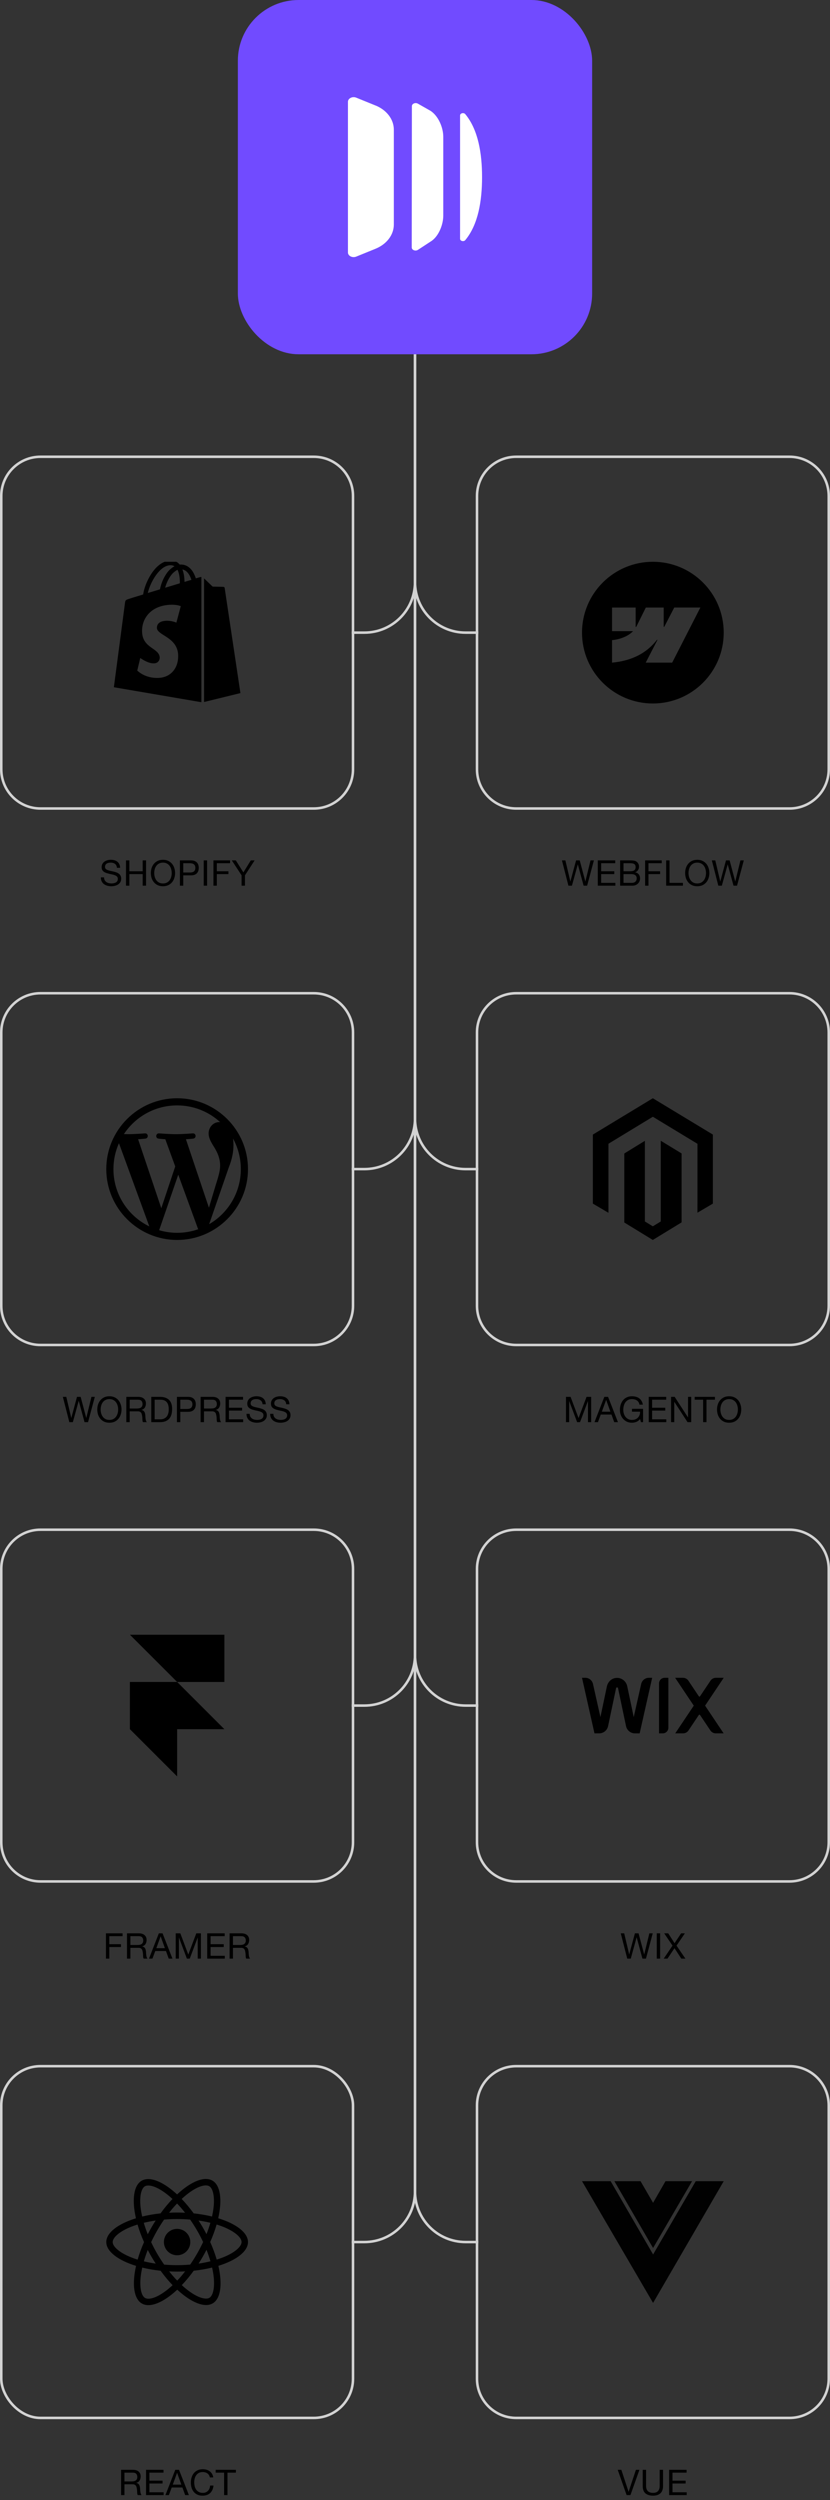 <svg width="328" height="988" viewBox="0 0 328 988" fill="none" xmlns="http://www.w3.org/2000/svg">
<rect x="0" y="0" width="328" height="988" fill="#333333" stroke="none"/>
<path d="M16 180.5H124C132.56 180.5 139.5 187.44 139.5 196V304C139.5 312.56 132.56 319.5 124 319.5H16C7.44 319.5 0.5 312.56 0.5 304V196C0.5 187.44 7.44 180.5 16 180.5Z" stroke="#D3D3D3"/>
<g clip-path="url(#clip0_482_1700)">
<path d="M79.082 228.06C79.082 228.06 78.441 228.241 77.389 228.558C77.206 227.97 76.932 227.292 76.566 226.569C75.376 224.309 73.592 223.089 71.488 223.089C71.35 223.089 71.213 223.089 71.03 223.134C70.984 223.044 70.893 222.998 70.847 222.908C69.932 221.914 68.743 221.462 67.325 221.503C64.58 221.593 61.835 223.536 59.639 227.016C58.084 229.457 56.894 232.53 56.574 234.926C53.417 235.875 51.222 236.553 51.176 236.598C49.575 237.095 49.529 237.14 49.346 238.632C49.209 239.762 45 271.579 45 271.579L79.585 277.5V228.015C79.311 228.015 79.173 228.06 79.082 228.06ZM71.076 230.501C69.246 231.043 67.233 231.676 65.266 232.264C65.815 230.139 66.913 228.015 68.194 226.614C68.697 226.117 69.383 225.529 70.161 225.168C70.939 226.795 71.122 229.01 71.076 230.501ZM67.325 223.36C67.965 223.36 68.514 223.496 68.972 223.767C68.24 224.128 67.508 224.716 66.822 225.394C65.083 227.247 63.756 230.139 63.207 232.896C61.56 233.394 59.914 233.891 58.404 234.343C59.41 230.004 63.116 223.45 67.325 223.36ZM62.018 248.218C62.201 251.11 69.932 251.743 70.39 258.568C70.71 263.946 67.508 267.607 62.887 267.878C57.306 268.239 54.241 264.985 54.241 264.985L55.43 260.014C55.43 260.014 58.495 262.319 60.966 262.138C62.567 262.048 63.162 260.737 63.116 259.833C62.887 256.037 56.574 256.263 56.162 250.026C55.796 244.783 59.273 239.495 66.959 238.998C69.932 238.817 71.442 239.54 71.442 239.54L69.704 246.048C69.704 246.048 67.736 245.144 65.403 245.325C62.018 245.551 61.972 247.675 62.018 248.218ZM72.906 229.959C72.906 228.603 72.723 226.659 72.082 225.032C74.187 225.439 75.193 227.744 75.651 229.145C74.827 229.371 73.912 229.642 72.906 229.959Z" fill="black"/>
<path d="M80.642 277.416L95.007 273.89C95.007 273.89 88.831 232.627 88.785 232.355C88.739 232.084 88.51 231.903 88.282 231.903C88.053 231.903 84.027 231.813 84.027 231.813C84.027 231.813 81.557 229.463 80.642 228.559V277.416Z" fill="black"/>
</g>
<path d="M46.216 342.93C46.141 342.211 45.88 341.693 45.432 341.376C44.993 341.049 44.428 340.886 43.738 340.886C43.458 340.886 43.182 340.914 42.912 340.97C42.641 341.026 42.398 341.119 42.184 341.25C41.978 341.381 41.81 341.558 41.68 341.782C41.558 341.997 41.498 342.267 41.498 342.594C41.498 342.902 41.586 343.154 41.764 343.35C41.95 343.537 42.193 343.691 42.492 343.812C42.8 343.933 43.145 344.036 43.528 344.12C43.91 344.195 44.298 344.279 44.69 344.372C45.091 344.465 45.483 344.577 45.866 344.708C46.248 344.829 46.589 344.997 46.888 345.212C47.196 345.427 47.438 345.697 47.616 346.024C47.802 346.351 47.896 346.761 47.896 347.256C47.896 347.788 47.774 348.245 47.532 348.628C47.298 349.001 46.995 349.309 46.622 349.552C46.248 349.785 45.828 349.953 45.362 350.056C44.904 350.168 44.447 350.224 43.99 350.224C43.43 350.224 42.898 350.154 42.394 350.014C41.899 349.874 41.46 349.664 41.078 349.384C40.704 349.095 40.406 348.731 40.182 348.292C39.967 347.844 39.86 347.317 39.86 346.71H41.12C41.12 347.13 41.199 347.494 41.358 347.802C41.526 348.101 41.74 348.348 42.002 348.544C42.272 348.74 42.585 348.885 42.94 348.978C43.294 349.071 43.658 349.118 44.032 349.118C44.33 349.118 44.629 349.09 44.928 349.034C45.236 348.978 45.511 348.885 45.754 348.754C45.996 348.614 46.192 348.427 46.342 348.194C46.491 347.961 46.566 347.662 46.566 347.298C46.566 346.953 46.472 346.673 46.286 346.458C46.108 346.243 45.866 346.071 45.558 345.94C45.259 345.8 44.918 345.688 44.536 345.604C44.153 345.52 43.761 345.436 43.36 345.352C42.968 345.259 42.58 345.156 42.198 345.044C41.815 344.923 41.47 344.769 41.162 344.582C40.863 344.386 40.62 344.139 40.434 343.84C40.256 343.532 40.168 343.149 40.168 342.692C40.168 342.188 40.27 341.754 40.476 341.39C40.681 341.017 40.952 340.713 41.288 340.48C41.633 340.237 42.02 340.06 42.45 339.948C42.888 339.827 43.336 339.766 43.794 339.766C44.307 339.766 44.783 339.827 45.222 339.948C45.66 340.069 46.043 340.261 46.37 340.522C46.706 340.783 46.967 341.115 47.154 341.516C47.35 341.908 47.457 342.379 47.476 342.93H46.216ZM49.792 340.004H51.122V344.302H56.386V340.004H57.716V350H56.386V345.422H51.122V350H49.792V340.004ZM60.945 345.002C60.945 345.506 61.011 346.005 61.141 346.5C61.272 346.985 61.477 347.424 61.757 347.816C62.037 348.208 62.397 348.525 62.835 348.768C63.274 349.001 63.797 349.118 64.403 349.118C65.01 349.118 65.533 349.001 65.971 348.768C66.41 348.525 66.769 348.208 67.049 347.816C67.329 347.424 67.535 346.985 67.665 346.5C67.796 346.005 67.861 345.506 67.861 345.002C67.861 344.498 67.796 344.003 67.665 343.518C67.535 343.023 67.329 342.58 67.049 342.188C66.769 341.796 66.41 341.483 65.971 341.25C65.533 341.007 65.01 340.886 64.403 340.886C63.797 340.886 63.274 341.007 62.835 341.25C62.397 341.483 62.037 341.796 61.757 342.188C61.477 342.58 61.272 343.023 61.141 343.518C61.011 344.003 60.945 344.498 60.945 345.002ZM59.615 345.002C59.615 344.321 59.713 343.667 59.909 343.042C60.115 342.407 60.418 341.847 60.819 341.362C61.221 340.877 61.72 340.489 62.317 340.2C62.915 339.911 63.61 339.766 64.403 339.766C65.197 339.766 65.892 339.911 66.489 340.2C67.087 340.489 67.586 340.877 67.987 341.362C68.389 341.847 68.687 342.407 68.883 343.042C69.089 343.667 69.191 344.321 69.191 345.002C69.191 345.683 69.089 346.341 68.883 346.976C68.687 347.601 68.389 348.157 67.987 348.642C67.586 349.127 67.087 349.515 66.489 349.804C65.892 350.084 65.197 350.224 64.403 350.224C63.61 350.224 62.915 350.084 62.317 349.804C61.72 349.515 61.221 349.127 60.819 348.642C60.418 348.157 60.115 347.601 59.909 346.976C59.713 346.341 59.615 345.683 59.615 345.002ZM72.422 344.792H75.026C75.782 344.801 76.333 344.647 76.678 344.33C77.033 344.013 77.21 343.555 77.21 342.958C77.21 342.361 77.033 341.908 76.678 341.6C76.333 341.283 75.782 341.124 75.026 341.124H72.422V344.792ZM71.092 340.004H75.474C76.482 340.004 77.243 340.265 77.756 340.788C78.279 341.301 78.54 342.025 78.54 342.958C78.54 343.891 78.279 344.619 77.756 345.142C77.243 345.665 76.482 345.921 75.474 345.912H72.422V350H71.092V340.004ZM80.506 340.004H81.836V350H80.506V340.004ZM84.353 340.004H90.919V341.124H85.683V344.302H90.275V345.422H85.683V350H84.353V340.004ZM96.802 345.912V350H95.472V345.912L91.608 340.004H93.19L96.186 344.764L99.112 340.004H100.624L96.802 345.912Z" fill="black"/>
<path d="M16 392.5H124C132.56 392.5 139.5 399.44 139.5 408V516C139.5 524.56 132.56 531.5 124 531.5H16C7.44 531.5 0.5 524.56 0.5 516V408C0.5 399.44 7.44 392.5 16 392.5Z" stroke="#D3D3D3"/>
<g clip-path="url(#clip1_482_1700)">
<path d="M70 434C54.56 434 42 446.56 42 462C42 477.44 54.56 490 70 490C85.44 490 98 477.437 98 462C98 446.563 85.437 434 70 434ZM44.827 462C44.827 458.35 45.609 454.886 47.007 451.754L59.016 484.655C50.619 480.575 44.827 471.964 44.827 462ZM70 487.176C67.529 487.176 65.144 486.815 62.889 486.151L70.442 464.204L78.178 485.404C78.228 485.529 78.29 485.644 78.359 485.751C75.742 486.673 72.93 487.179 70 487.179V487.176ZM73.47 450.196C74.984 450.116 76.35 449.956 76.35 449.956C77.707 449.796 77.547 447.801 76.19 447.881C76.19 447.881 72.113 448.201 69.478 448.201C67.004 448.201 62.847 447.881 62.847 447.881C61.49 447.801 61.33 449.876 62.687 449.956C62.687 449.956 63.97 450.116 65.327 450.196L69.25 460.942L63.739 477.464L54.572 450.196C56.089 450.116 57.452 449.956 57.452 449.956C58.809 449.796 58.646 447.801 57.292 447.881C57.292 447.881 53.215 448.201 50.584 448.201C50.113 448.201 49.556 448.19 48.963 448.172C53.467 441.339 61.206 436.827 70 436.827C76.554 436.827 82.522 439.333 86.999 443.437C86.889 443.431 86.785 443.416 86.673 443.416C84.198 443.416 82.444 445.57 82.444 447.884C82.444 449.959 83.641 451.716 84.918 453.79C85.876 455.467 86.993 457.621 86.993 460.732C86.993 462.886 86.163 465.387 85.079 468.871L82.566 477.259L73.47 450.199V450.196ZM92.089 449.923C94.053 453.508 95.173 457.624 95.173 462C95.173 471.289 90.139 479.396 82.655 483.76L90.344 461.529C91.781 457.938 92.258 455.067 92.258 452.513C92.258 451.585 92.196 450.726 92.089 449.923Z" fill="black"/>
</g>
<path d="M34.794 562H33.408L31.126 553.6H31.098L28.788 562H27.402L24.84 552.004H26.198L28.158 560.32H28.186L30.426 552.004H31.868L34.08 560.32H34.108L36.138 552.004H37.468L34.794 562ZM39.775 557.002C39.775 557.506 39.84 558.005 39.971 558.5C40.102 558.985 40.307 559.424 40.587 559.816C40.867 560.208 41.226 560.525 41.665 560.768C42.104 561.001 42.626 561.118 43.233 561.118C43.84 561.118 44.362 561.001 44.801 560.768C45.24 560.525 45.599 560.208 45.879 559.816C46.159 559.424 46.364 558.985 46.495 558.5C46.626 558.005 46.691 557.506 46.691 557.002C46.691 556.498 46.626 556.003 46.495 555.518C46.364 555.023 46.159 554.58 45.879 554.188C45.599 553.796 45.24 553.483 44.801 553.25C44.362 553.007 43.84 552.886 43.233 552.886C42.626 552.886 42.104 553.007 41.665 553.25C41.226 553.483 40.867 553.796 40.587 554.188C40.307 554.58 40.102 555.023 39.971 555.518C39.84 556.003 39.775 556.498 39.775 557.002ZM38.445 557.002C38.445 556.321 38.543 555.667 38.739 555.042C38.944 554.407 39.248 553.847 39.649 553.362C40.05 552.877 40.55 552.489 41.147 552.2C41.744 551.911 42.44 551.766 43.233 551.766C44.026 551.766 44.722 551.911 45.319 552.2C45.916 552.489 46.416 552.877 46.817 553.362C47.218 553.847 47.517 554.407 47.713 555.042C47.918 555.667 48.021 556.321 48.021 557.002C48.021 557.683 47.918 558.341 47.713 558.976C47.517 559.601 47.218 560.157 46.817 560.642C46.416 561.127 45.916 561.515 45.319 561.804C44.722 562.084 44.026 562.224 43.233 562.224C42.44 562.224 41.744 562.084 41.147 561.804C40.55 561.515 40.05 561.127 39.649 560.642C39.248 560.157 38.944 559.601 38.739 558.976C38.543 558.341 38.445 557.683 38.445 557.002ZM49.922 552.004H54.626C55.578 552.004 56.32 552.237 56.852 552.704C57.393 553.171 57.664 553.81 57.664 554.622C57.664 555.229 57.524 555.761 57.244 556.218C56.973 556.675 56.534 556.988 55.928 557.156V557.184C56.217 557.24 56.45 557.333 56.628 557.464C56.814 557.595 56.959 557.753 57.062 557.94C57.174 558.117 57.253 558.318 57.3 558.542C57.356 558.766 57.398 558.999 57.426 559.242C57.444 559.485 57.458 559.732 57.468 559.984C57.477 560.236 57.5 560.483 57.538 560.726C57.575 560.969 57.626 561.202 57.692 561.426C57.766 561.641 57.874 561.832 58.014 562H56.53C56.436 561.897 56.371 561.757 56.334 561.58C56.306 561.403 56.287 561.207 56.278 560.992C56.268 560.768 56.259 560.53 56.25 560.278C56.24 560.026 56.212 559.779 56.166 559.536C56.128 559.293 56.082 559.065 56.026 558.85C55.97 558.626 55.881 558.435 55.76 558.276C55.638 558.108 55.48 557.977 55.284 557.884C55.088 557.781 54.826 557.73 54.5 557.73H51.252V562H49.922V552.004ZM54.024 556.61C54.332 556.61 54.626 556.587 54.906 556.54C55.186 556.493 55.428 556.405 55.634 556.274C55.848 556.134 56.016 555.952 56.138 555.728C56.268 555.495 56.334 555.196 56.334 554.832C56.334 554.328 56.194 553.917 55.914 553.6C55.634 553.283 55.181 553.124 54.556 553.124H51.252V556.61H54.024ZM61.116 560.88H63.328C63.477 560.88 63.664 560.871 63.888 560.852C64.112 560.824 64.35 560.768 64.602 560.684C64.854 560.591 65.101 560.46 65.344 560.292C65.596 560.124 65.82 559.895 66.016 559.606C66.212 559.317 66.37 558.957 66.492 558.528C66.622 558.089 66.688 557.562 66.688 556.946C66.688 556.349 66.627 555.817 66.506 555.35C66.394 554.874 66.202 554.473 65.932 554.146C65.67 553.81 65.33 553.558 64.91 553.39C64.49 553.213 63.972 553.124 63.356 553.124H61.116V560.88ZM59.786 552.004H63.216C64.756 552.004 65.941 552.396 66.772 553.18C67.602 553.964 68.018 555.159 68.018 556.764C68.018 557.604 67.924 558.351 67.738 559.004C67.551 559.648 67.262 560.194 66.87 560.642C66.478 561.081 65.978 561.417 65.372 561.65C64.765 561.883 64.046 562 63.216 562H59.786V552.004ZM71.253 556.792H73.857C74.613 556.801 75.164 556.647 75.509 556.33C75.864 556.013 76.041 555.555 76.041 554.958C76.041 554.361 75.864 553.908 75.509 553.6C75.164 553.283 74.613 553.124 73.857 553.124H71.253V556.792ZM69.923 552.004H74.305C75.313 552.004 76.074 552.265 76.587 552.788C77.11 553.301 77.371 554.025 77.371 554.958C77.371 555.891 77.11 556.619 76.587 557.142C76.074 557.665 75.313 557.921 74.305 557.912H71.253V562H69.923V552.004ZM79.281 552.004H83.985C84.937 552.004 85.679 552.237 86.211 552.704C86.752 553.171 87.023 553.81 87.023 554.622C87.023 555.229 86.883 555.761 86.603 556.218C86.332 556.675 85.894 556.988 85.287 557.156V557.184C85.576 557.24 85.81 557.333 85.987 557.464C86.174 557.595 86.319 557.753 86.421 557.94C86.533 558.117 86.612 558.318 86.659 558.542C86.715 558.766 86.757 558.999 86.785 559.242C86.804 559.485 86.818 559.732 86.827 559.984C86.837 560.236 86.86 560.483 86.897 560.726C86.934 560.969 86.986 561.202 87.051 561.426C87.126 561.641 87.233 561.832 87.373 562H85.889C85.796 561.897 85.731 561.757 85.693 561.58C85.665 561.403 85.647 561.207 85.637 560.992C85.628 560.768 85.618 560.53 85.609 560.278C85.6 560.026 85.572 559.779 85.525 559.536C85.488 559.293 85.441 559.065 85.385 558.85C85.329 558.626 85.24 558.435 85.119 558.276C84.998 558.108 84.839 557.977 84.643 557.884C84.447 557.781 84.186 557.73 83.859 557.73H80.611V562H79.281V552.004ZM83.383 556.61C83.691 556.61 83.985 556.587 84.265 556.54C84.545 556.493 84.788 556.405 84.993 556.274C85.208 556.134 85.376 555.952 85.497 555.728C85.628 555.495 85.693 555.196 85.693 554.832C85.693 554.328 85.553 553.917 85.273 553.6C84.993 553.283 84.54 553.124 83.915 553.124H80.611V556.61H83.383ZM89.145 552.004H96.047V553.124H90.475V556.302H95.669V557.422H90.475V560.88H96.089V562H89.145V552.004ZM103.766 554.93C103.691 554.211 103.43 553.693 102.982 553.376C102.543 553.049 101.978 552.886 101.288 552.886C101.008 552.886 100.732 552.914 100.462 552.97C100.191 553.026 99.948 553.119 99.734 553.25C99.528 553.381 99.36 553.558 99.23 553.782C99.108 553.997 99.048 554.267 99.048 554.594C99.048 554.902 99.136 555.154 99.314 555.35C99.5 555.537 99.743 555.691 100.042 555.812C100.35 555.933 100.695 556.036 101.078 556.12C101.46 556.195 101.848 556.279 102.24 556.372C102.641 556.465 103.033 556.577 103.416 556.708C103.798 556.829 104.139 556.997 104.438 557.212C104.746 557.427 104.988 557.697 105.166 558.024C105.352 558.351 105.446 558.761 105.446 559.256C105.446 559.788 105.324 560.245 105.082 560.628C104.848 561.001 104.545 561.309 104.172 561.552C103.798 561.785 103.378 561.953 102.912 562.056C102.454 562.168 101.997 562.224 101.54 562.224C100.98 562.224 100.448 562.154 99.944 562.014C99.449 561.874 99.01 561.664 98.628 561.384C98.254 561.095 97.956 560.731 97.732 560.292C97.517 559.844 97.41 559.317 97.41 558.71H98.67C98.67 559.13 98.749 559.494 98.908 559.802C99.076 560.101 99.29 560.348 99.552 560.544C99.822 560.74 100.135 560.885 100.49 560.978C100.844 561.071 101.208 561.118 101.582 561.118C101.88 561.118 102.179 561.09 102.478 561.034C102.786 560.978 103.061 560.885 103.304 560.754C103.546 560.614 103.742 560.427 103.892 560.194C104.041 559.961 104.116 559.662 104.116 559.298C104.116 558.953 104.022 558.673 103.836 558.458C103.658 558.243 103.416 558.071 103.108 557.94C102.809 557.8 102.468 557.688 102.086 557.604C101.703 557.52 101.311 557.436 100.91 557.352C100.518 557.259 100.13 557.156 99.748 557.044C99.365 556.923 99.02 556.769 98.712 556.582C98.413 556.386 98.17 556.139 97.984 555.84C97.806 555.532 97.718 555.149 97.718 554.692C97.718 554.188 97.82 553.754 98.026 553.39C98.231 553.017 98.502 552.713 98.838 552.48C99.183 552.237 99.57 552.06 100 551.948C100.438 551.827 100.886 551.766 101.344 551.766C101.857 551.766 102.333 551.827 102.772 551.948C103.21 552.069 103.593 552.261 103.92 552.522C104.256 552.783 104.517 553.115 104.704 553.516C104.9 553.908 105.007 554.379 105.026 554.93H103.766ZM113.124 554.93C113.049 554.211 112.788 553.693 112.34 553.376C111.901 553.049 111.337 552.886 110.646 552.886C110.366 552.886 110.091 552.914 109.82 552.97C109.549 553.026 109.307 553.119 109.092 553.25C108.887 553.381 108.719 553.558 108.588 553.782C108.467 553.997 108.406 554.267 108.406 554.594C108.406 554.902 108.495 555.154 108.672 555.35C108.859 555.537 109.101 555.691 109.4 555.812C109.708 555.933 110.053 556.036 110.436 556.12C110.819 556.195 111.206 556.279 111.598 556.372C111.999 556.465 112.391 556.577 112.774 556.708C113.157 556.829 113.497 556.997 113.796 557.212C114.104 557.427 114.347 557.697 114.524 558.024C114.711 558.351 114.804 558.761 114.804 559.256C114.804 559.788 114.683 560.245 114.44 560.628C114.207 561.001 113.903 561.309 113.53 561.552C113.157 561.785 112.737 561.953 112.27 562.056C111.813 562.168 111.355 562.224 110.898 562.224C110.338 562.224 109.806 562.154 109.302 562.014C108.807 561.874 108.369 561.664 107.986 561.384C107.613 561.095 107.314 560.731 107.09 560.292C106.875 559.844 106.768 559.317 106.768 558.71H108.028C108.028 559.13 108.107 559.494 108.266 559.802C108.434 560.101 108.649 560.348 108.91 560.544C109.181 560.74 109.493 560.885 109.848 560.978C110.203 561.071 110.567 561.118 110.94 561.118C111.239 561.118 111.537 561.09 111.836 561.034C112.144 560.978 112.419 560.885 112.662 560.754C112.905 560.614 113.101 560.427 113.25 560.194C113.399 559.961 113.474 559.662 113.474 559.298C113.474 558.953 113.381 558.673 113.194 558.458C113.017 558.243 112.774 558.071 112.466 557.94C112.167 557.8 111.827 557.688 111.444 557.604C111.061 557.52 110.669 557.436 110.268 557.352C109.876 557.259 109.489 557.156 109.106 557.044C108.723 556.923 108.378 556.769 108.07 556.582C107.771 556.386 107.529 556.139 107.342 555.84C107.165 555.532 107.076 555.149 107.076 554.692C107.076 554.188 107.179 553.754 107.384 553.39C107.589 553.017 107.86 552.713 108.196 552.48C108.541 552.237 108.929 552.06 109.358 551.948C109.797 551.827 110.245 551.766 110.702 551.766C111.215 551.766 111.691 551.827 112.13 551.948C112.569 552.069 112.951 552.261 113.278 552.522C113.614 552.783 113.875 553.115 114.062 553.516C114.258 553.908 114.365 554.379 114.384 554.93H113.124Z" fill="black"/>
<path d="M16 604.5H124C132.56 604.5 139.5 611.44 139.5 620V728C139.5 736.56 132.56 743.5 124 743.5H16C7.44 743.5 0.5 736.56 0.5 728V620C0.5 611.44 7.44 604.5 16 604.5Z" stroke="#D3D3D3"/>
<path d="M51.336 683.335L70.001 702V683.335H88.671L70.001 664.665H51.336V683.335Z" fill="black"/>
<path d="M88.671 646H51.336L70.001 664.665H88.671V646Z" fill="black"/>
<path d="M41.873 764.004H48.438V765.124H43.203V768.302H47.794V769.422H43.203V774H41.873V764.004ZM50.191 764.004H54.895C55.847 764.004 56.59 764.237 57.121 764.704C57.663 765.171 57.934 765.81 57.934 766.622C57.934 767.229 57.794 767.761 57.514 768.218C57.243 768.675 56.804 768.988 56.197 769.156V769.184C56.487 769.24 56.72 769.333 56.898 769.464C57.084 769.595 57.229 769.753 57.331 769.94C57.444 770.117 57.523 770.318 57.569 770.542C57.626 770.766 57.667 770.999 57.696 771.242C57.714 771.485 57.728 771.732 57.737 771.984C57.747 772.236 57.77 772.483 57.807 772.726C57.845 772.969 57.896 773.202 57.962 773.426C58.036 773.641 58.144 773.832 58.283 774H56.8C56.706 773.897 56.641 773.757 56.603 773.58C56.575 773.403 56.557 773.207 56.547 772.992C56.538 772.768 56.529 772.53 56.52 772.278C56.51 772.026 56.482 771.779 56.435 771.536C56.398 771.293 56.352 771.065 56.295 770.85C56.239 770.626 56.151 770.435 56.029 770.276C55.908 770.108 55.749 769.977 55.553 769.884C55.358 769.781 55.096 769.73 54.77 769.73H51.522V774H50.191V764.004ZM54.294 768.61C54.602 768.61 54.895 768.587 55.175 768.54C55.456 768.493 55.698 768.405 55.904 768.274C56.118 768.134 56.286 767.952 56.407 767.728C56.538 767.495 56.603 767.196 56.603 766.832C56.603 766.328 56.464 765.917 56.184 765.6C55.904 765.283 55.451 765.124 54.825 765.124H51.522V768.61H54.294ZM61.778 769.87H65.165L63.499 765.208H63.471L61.778 769.87ZM62.772 764.004H64.242L68.147 774H66.677L65.585 770.99H61.358L60.237 774H58.88L62.772 764.004ZM69.442 764.004H71.262L74.412 772.404L77.576 764.004H79.396V774H78.136V765.684H78.108L74.986 774H73.852L70.73 765.684H70.702V774H69.442V764.004ZM81.889 764.004H88.791V765.124H83.219V768.302H88.413V769.422H83.219V772.88H88.833V774H81.889V764.004ZM90.728 764.004H95.431C96.383 764.004 97.126 764.237 97.657 764.704C98.199 765.171 98.469 765.81 98.469 766.622C98.469 767.229 98.329 767.761 98.049 768.218C97.779 768.675 97.34 768.988 96.734 769.156V769.184C97.023 769.24 97.256 769.333 97.433 769.464C97.62 769.595 97.765 769.753 97.868 769.94C97.98 770.117 98.059 770.318 98.106 770.542C98.162 770.766 98.204 770.999 98.231 771.242C98.25 771.485 98.264 771.732 98.273 771.984C98.283 772.236 98.306 772.483 98.344 772.726C98.381 772.969 98.432 773.202 98.498 773.426C98.572 773.641 98.68 773.832 98.82 774H97.335C97.242 773.897 97.177 773.757 97.139 773.58C97.112 773.403 97.093 773.207 97.084 772.992C97.074 772.768 97.065 772.53 97.055 772.278C97.046 772.026 97.018 771.779 96.972 771.536C96.934 771.293 96.888 771.065 96.832 770.85C96.775 770.626 96.687 770.435 96.566 770.276C96.444 770.108 96.285 769.977 96.09 769.884C95.894 769.781 95.632 769.73 95.305 769.73H92.058V774H90.728V764.004ZM94.829 768.61C95.138 768.61 95.431 768.587 95.712 768.54C95.992 768.493 96.234 768.405 96.439 768.274C96.654 768.134 96.822 767.952 96.944 767.728C97.074 767.495 97.139 767.196 97.139 766.832C97.139 766.328 96.999 765.917 96.719 765.6C96.439 765.283 95.987 765.124 95.362 765.124H92.058V768.61H94.829Z" fill="black"/>
<rect x="0.5" y="816.5" width="139" height="139" rx="15.5" stroke="#D3D3D3"/>
<path d="M98 886.006C98 882.296 93.354 878.78 86.232 876.6C87.875 869.341 87.145 863.565 83.926 861.716C83.184 861.282 82.316 861.076 81.369 861.076V863.622C81.894 863.622 82.316 863.725 82.67 863.919C84.223 864.809 84.896 868.199 84.371 872.56C84.245 873.633 84.04 874.763 83.789 875.916C81.552 875.368 79.109 874.945 76.54 874.671C74.999 872.56 73.401 870.642 71.792 868.964C75.513 865.506 79.006 863.611 81.38 863.611V861.065C78.241 861.065 74.132 863.302 69.977 867.183C65.822 863.325 61.713 861.111 58.574 861.111V863.656C60.937 863.656 64.441 865.54 68.162 868.975C66.564 870.653 64.966 872.559 63.448 874.671C60.868 874.945 58.426 875.368 56.188 875.927C55.926 874.785 55.732 873.678 55.595 872.617C55.058 868.256 55.721 864.866 57.261 863.964C57.604 863.759 58.049 863.668 58.574 863.668V861.122C57.615 861.122 56.748 861.328 55.994 861.761C52.787 863.61 52.068 869.375 53.723 876.612C46.623 878.803 42 882.307 42 886.006C42 889.704 46.646 893.231 53.768 895.412C52.125 902.671 52.855 908.447 56.074 910.296C56.816 910.73 57.684 910.935 58.642 910.935C61.782 910.935 65.891 908.698 70.046 904.817C74.201 908.675 78.31 910.89 81.449 910.89C82.408 910.89 83.275 910.684 84.029 910.25C87.236 908.401 87.955 902.637 86.3 895.4C93.377 893.22 98 889.704 98 886.006ZM83.138 878.392C82.716 879.865 82.191 881.383 81.597 882.901C81.129 881.988 80.638 881.075 80.102 880.162C79.577 879.248 79.018 878.358 78.459 877.491C80.079 877.73 81.643 878.027 83.138 878.392ZM77.91 890.549C77.02 892.09 76.107 893.551 75.159 894.909C73.459 895.058 71.735 895.137 70 895.137C68.265 895.137 66.552 895.058 64.863 894.92C63.916 893.562 62.991 892.113 62.101 890.583C61.233 889.088 60.446 887.569 59.727 886.04C60.435 884.51 61.233 882.981 62.09 881.485C62.98 879.944 63.893 878.483 64.841 877.125C66.541 876.977 68.265 876.897 70 876.897C71.735 876.897 73.447 876.977 75.136 877.114C76.084 878.472 77.008 879.922 77.899 881.451C78.766 882.947 79.554 884.465 80.273 885.994C79.554 887.524 78.766 889.053 77.91 890.549ZM81.597 889.065C82.214 890.595 82.739 892.124 83.172 893.608C81.677 893.973 80.102 894.282 78.469 894.521C79.029 893.642 79.588 892.741 80.113 891.816C80.638 890.903 81.129 889.978 81.597 889.065ZM70.023 901.244C68.961 900.149 67.9 898.927 66.85 897.592C67.877 897.637 68.927 897.671 69.989 897.671C71.05 897.671 72.123 897.649 73.162 897.592C72.134 898.927 71.073 900.148 70.023 901.244ZM61.53 894.521C59.91 894.282 58.346 893.985 56.85 893.619C57.273 892.147 57.798 890.629 58.391 889.111C58.859 890.024 59.35 890.937 59.886 891.85C60.423 892.763 60.971 893.654 61.53 894.521ZM69.966 870.767C71.027 871.863 72.089 873.085 73.139 874.42C72.112 874.375 71.062 874.34 70 874.34C68.938 874.34 67.865 874.363 66.827 874.42C67.854 873.085 68.916 871.863 69.966 870.767ZM61.519 877.491C60.96 878.369 60.4 879.271 59.875 880.196C59.35 881.109 58.859 882.022 58.391 882.935C57.775 881.406 57.25 879.876 56.816 878.392C58.311 878.039 59.887 877.73 61.519 877.491ZM51.189 891.782C47.148 890.058 44.534 887.798 44.534 886.006C44.534 884.214 47.148 881.942 51.189 880.23C52.17 879.808 53.243 879.431 54.351 879.077C55.001 881.314 55.857 883.643 56.919 886.029C55.869 888.403 55.024 890.72 54.385 892.946C53.255 892.592 52.182 892.204 51.189 891.782ZM57.33 908.093C55.777 907.203 55.104 903.813 55.629 899.452C55.755 898.379 55.96 897.249 56.211 896.096C58.449 896.644 60.891 897.066 63.46 897.34C65.001 899.452 66.599 901.37 68.208 903.048C64.487 906.506 60.994 908.401 58.62 908.401C58.106 908.39 57.672 908.287 57.33 908.093ZM84.405 899.395C84.942 903.755 84.28 907.145 82.739 908.047C82.396 908.253 81.951 908.344 81.426 908.344C79.063 908.344 75.559 906.461 71.838 903.025C73.436 901.347 75.034 899.441 76.552 897.329C79.132 897.055 81.575 896.633 83.812 896.073C84.075 897.226 84.28 898.334 84.405 899.395ZM88.8 891.782C87.818 892.204 86.745 892.581 85.638 892.935C84.987 890.697 84.131 888.369 83.07 885.983C84.12 883.609 84.965 881.292 85.604 879.066C86.734 879.42 87.807 879.808 88.811 880.23C92.852 881.954 95.466 884.214 95.466 886.006C95.454 887.798 92.841 890.07 88.8 891.782Z" fill="black"/>
<path d="M69.989 891.222C72.869 891.222 75.205 888.887 75.205 886.006C75.205 883.125 72.869 880.789 69.989 880.789C67.108 880.789 64.772 883.125 64.772 886.006C64.772 888.887 67.108 891.222 69.989 891.222Z" fill="black"/>
<path d="M47.85 976.004H52.554C53.506 976.004 54.248 976.237 54.78 976.704C55.322 977.171 55.592 977.81 55.592 978.622C55.592 979.229 55.452 979.761 55.172 980.218C54.902 980.675 54.463 980.988 53.856 981.156V981.184C54.146 981.24 54.379 981.333 54.556 981.464C54.743 981.595 54.888 981.753 54.99 981.94C55.102 982.117 55.182 982.318 55.228 982.542C55.284 982.766 55.326 982.999 55.354 983.242C55.373 983.485 55.387 983.732 55.396 983.984C55.406 984.236 55.429 984.483 55.466 984.726C55.504 984.969 55.555 985.202 55.62 985.426C55.695 985.641 55.802 985.832 55.942 986H54.458C54.365 985.897 54.3 985.757 54.262 985.58C54.234 985.403 54.216 985.207 54.206 984.992C54.197 984.768 54.188 984.53 54.178 984.278C54.169 984.026 54.141 983.779 54.094 983.536C54.057 983.293 54.01 983.065 53.954 982.85C53.898 982.626 53.81 982.435 53.688 982.276C53.567 982.108 53.408 981.977 53.212 981.884C53.016 981.781 52.755 981.73 52.428 981.73H49.18V986H47.85V976.004ZM51.952 980.61C52.26 980.61 52.554 980.587 52.834 980.54C53.114 980.493 53.357 980.405 53.562 980.274C53.777 980.134 53.945 979.952 54.066 979.728C54.197 979.495 54.262 979.196 54.262 978.832C54.262 978.328 54.122 977.917 53.842 977.6C53.562 977.283 53.11 977.124 52.484 977.124H49.18V980.61H51.952ZM57.714 976.004H64.616V977.124H59.044V980.302H64.238V981.422H59.044V984.88H64.658V986H57.714V976.004ZM68.275 981.87H71.663L69.997 977.208H69.969L68.275 981.87ZM69.269 976.004H70.739L74.645 986H73.175L72.083 982.99H67.855L66.735 986H65.377L69.269 976.004ZM82.939 979.014C82.79 978.305 82.458 977.773 81.945 977.418C81.441 977.063 80.839 976.886 80.139 976.886C79.542 976.886 79.028 976.998 78.599 977.222C78.179 977.446 77.829 977.749 77.549 978.132C77.278 978.505 77.078 978.935 76.947 979.42C76.816 979.905 76.751 980.409 76.751 980.932C76.751 981.501 76.816 982.043 76.947 982.556C77.078 983.06 77.278 983.503 77.549 983.886C77.829 984.259 78.184 984.558 78.613 984.782C79.042 985.006 79.556 985.118 80.153 985.118C80.592 985.118 80.979 985.048 81.315 984.908C81.66 984.759 81.954 984.558 82.197 984.306C82.449 984.045 82.645 983.737 82.785 983.382C82.925 983.027 83.009 982.645 83.037 982.234H84.367C84.236 983.494 83.802 984.474 83.065 985.174C82.328 985.874 81.32 986.224 80.041 986.224C79.266 986.224 78.59 986.093 78.011 985.832C77.432 985.561 76.952 985.193 76.569 984.726C76.186 984.259 75.897 983.709 75.701 983.074C75.514 982.439 75.421 981.758 75.421 981.03C75.421 980.302 75.524 979.621 75.729 978.986C75.934 978.342 76.233 977.782 76.625 977.306C77.026 976.83 77.521 976.457 78.109 976.186C78.706 975.906 79.388 975.766 80.153 975.766C80.676 975.766 81.17 975.836 81.637 975.976C82.104 976.116 82.519 976.321 82.883 976.592C83.247 976.863 83.55 977.203 83.793 977.614C84.036 978.015 84.194 978.482 84.269 979.014H82.939ZM88.563 977.124H85.231V976.004H93.225V977.124H89.893V986H88.563V977.124Z" fill="black"/>
<path d="M204 180.5H312C320.56 180.5 327.5 187.44 327.5 196V304C327.5 312.56 320.56 319.5 312 319.5H204C195.44 319.5 188.5 312.56 188.5 304V196C188.5 187.44 195.44 180.5 204 180.5Z" stroke="#D3D3D3"/>
<g clip-path="url(#clip2_482_1700)">
<path d="M258 222C242.536 222 230 234.536 230 250C230 265.464 242.536 278 258 278C273.464 278 286 265.464 286 250C286 234.536 273.464 222 258 222ZM265.634 261.861H255.17L259.832 252.835H259.623C255.777 257.828 250.038 261.115 241.862 261.861V252.96C241.862 252.96 247.092 252.651 250.167 249.418H241.862V240.083H251.197V247.761L251.406 247.76L255.221 240.083H262.28V247.712H262.49L266.448 240.082H276.774L265.634 261.86V261.861Z" fill="black"/>
</g>
<path d="M232.022 350H230.636L228.354 341.6H228.326L226.016 350H224.63L222.068 340.004H223.426L225.386 348.32H225.414L227.654 340.004H229.096L231.308 348.32H231.336L233.366 340.004H234.696L232.022 350ZM236.233 340.004H243.135V341.124H237.563V344.302H242.757V345.422H237.563V348.88H243.177V350H236.233V340.004ZM246.402 344.302H249.062C249.818 344.302 250.359 344.171 250.686 343.91C251.022 343.639 251.19 343.238 251.19 342.706C251.19 342.351 251.134 342.071 251.022 341.866C250.91 341.661 250.756 341.502 250.56 341.39C250.364 341.278 250.135 341.208 249.874 341.18C249.622 341.143 249.351 341.124 249.062 341.124H246.402V344.302ZM245.072 340.004H248.698C248.912 340.004 249.141 340.009 249.384 340.018C249.636 340.018 249.883 340.032 250.126 340.06C250.368 340.079 250.592 340.111 250.798 340.158C251.012 340.205 251.194 340.275 251.344 340.368C251.67 340.564 251.946 340.835 252.17 341.18C252.403 341.525 252.52 341.95 252.52 342.454C252.52 342.986 252.389 343.448 252.128 343.84C251.876 344.223 251.512 344.507 251.036 344.694V344.722C251.652 344.853 252.123 345.133 252.45 345.562C252.776 345.991 252.94 346.514 252.94 347.13C252.94 347.494 252.874 347.849 252.744 348.194C252.613 348.539 252.417 348.847 252.156 349.118C251.904 349.379 251.586 349.594 251.204 349.762C250.83 349.921 250.396 350 249.902 350H245.072V340.004ZM246.402 348.88H249.734C250.322 348.88 250.779 348.721 251.106 348.404C251.442 348.087 251.61 347.648 251.61 347.088C251.61 346.761 251.549 346.491 251.428 346.276C251.306 346.061 251.143 345.893 250.938 345.772C250.742 345.641 250.513 345.553 250.252 345.506C249.99 345.45 249.72 345.422 249.44 345.422H246.402V348.88ZM254.936 340.004H261.502V341.124H256.266V344.302H260.858V345.422H256.266V350H254.936V340.004ZM263.255 340.004H264.585V348.88H269.877V350H263.255V340.004ZM272.084 345.002C272.084 345.506 272.149 346.005 272.28 346.5C272.411 346.985 272.616 347.424 272.896 347.816C273.176 348.208 273.535 348.525 273.974 348.768C274.413 349.001 274.935 349.118 275.542 349.118C276.149 349.118 276.671 349.001 277.11 348.768C277.549 348.525 277.908 348.208 278.188 347.816C278.468 347.424 278.673 346.985 278.804 346.5C278.935 346.005 279 345.506 279 345.002C279 344.498 278.935 344.003 278.804 343.518C278.673 343.023 278.468 342.58 278.188 342.188C277.908 341.796 277.549 341.483 277.11 341.25C276.671 341.007 276.149 340.886 275.542 340.886C274.935 340.886 274.413 341.007 273.974 341.25C273.535 341.483 273.176 341.796 272.896 342.188C272.616 342.58 272.411 343.023 272.28 343.518C272.149 344.003 272.084 344.498 272.084 345.002ZM270.754 345.002C270.754 344.321 270.852 343.667 271.048 343.042C271.253 342.407 271.557 341.847 271.958 341.362C272.359 340.877 272.859 340.489 273.456 340.2C274.053 339.911 274.749 339.766 275.542 339.766C276.335 339.766 277.031 339.911 277.628 340.2C278.225 340.489 278.725 340.877 279.126 341.362C279.527 341.847 279.826 342.407 280.022 343.042C280.227 343.667 280.33 344.321 280.33 345.002C280.33 345.683 280.227 346.341 280.022 346.976C279.826 347.601 279.527 348.157 279.126 348.642C278.725 349.127 278.225 349.515 277.628 349.804C277.031 350.084 276.335 350.224 275.542 350.224C274.749 350.224 274.053 350.084 273.456 349.804C272.859 349.515 272.359 349.127 271.958 348.642C271.557 348.157 271.253 347.601 271.048 346.976C270.852 346.341 270.754 345.683 270.754 345.002ZM291.261 350H289.875L287.593 341.6H287.565L285.255 350H283.869L281.307 340.004H282.665L284.625 348.32H284.653L286.893 340.004H288.335L290.547 348.32H290.575L292.605 340.004H293.935L291.261 350Z" fill="black"/>
<path d="M204 392.5H312C320.56 392.5 327.5 399.44 327.5 408V516C327.5 524.56 320.56 531.5 312 531.5H204C195.44 531.5 188.5 524.56 188.5 516V408C188.5 399.44 195.44 392.5 204 392.5Z" stroke="#D3D3D3"/>
<path d="M261.122 450.796L269.348 455.808H269.346V483.056L257.981 490L246.716 483.106V455.827L252.639 452.181C253.888 451.411 254.837 450.826 254.845 450.821V482.689L257.983 484.614L261.122 482.697V450.796Z" fill="black"/>
<path d="M257.988 434L281.713 448.356V475.64L275.621 479.226L275.629 452.007L275.557 451.966L257.992 441.311L240.444 451.982V479.263L234.289 475.64V448.356L257.986 434H257.988Z" fill="black"/>
<path d="M223.663 552.004H225.483L228.633 560.404L231.797 552.004H233.617V562H232.357V553.684H232.329L229.207 562H228.073L224.951 553.684H224.923V562H223.663V552.004ZM237.832 557.87H241.22L239.554 553.208H239.526L237.832 557.87ZM238.826 552.004H240.296L244.202 562H242.732L241.64 558.99H237.412L236.292 562H234.934L238.826 552.004ZM252.944 560.754C252.552 561.277 252.067 561.655 251.488 561.888C250.91 562.112 250.326 562.224 249.738 562.224C248.992 562.224 248.324 562.089 247.736 561.818C247.148 561.538 246.649 561.165 246.238 560.698C245.828 560.231 245.515 559.695 245.3 559.088C245.086 558.481 244.978 557.851 244.978 557.198C244.978 556.47 245.076 555.779 245.272 555.126C245.478 554.463 245.776 553.885 246.168 553.39C246.57 552.895 247.064 552.503 247.652 552.214C248.25 551.915 248.945 551.766 249.738 551.766C250.28 551.766 250.788 551.831 251.264 551.962C251.75 552.083 252.179 552.279 252.552 552.55C252.935 552.821 253.252 553.166 253.504 553.586C253.766 553.997 253.943 554.496 254.036 555.084H252.706C252.641 554.701 252.52 554.375 252.342 554.104C252.165 553.824 251.946 553.595 251.684 553.418C251.423 553.241 251.124 553.11 250.788 553.026C250.462 552.933 250.112 552.886 249.738 552.886C249.132 552.886 248.609 553.007 248.17 553.25C247.741 553.493 247.386 553.815 247.106 554.216C246.836 554.608 246.635 555.061 246.504 555.574C246.374 556.078 246.308 556.596 246.308 557.128C246.308 557.651 246.383 558.155 246.532 558.64C246.682 559.116 246.901 559.541 247.19 559.914C247.48 560.278 247.834 560.572 248.254 560.796C248.684 561.011 249.178 561.118 249.738 561.118C250.261 561.118 250.723 561.034 251.124 560.866C251.526 560.698 251.862 560.469 252.132 560.18C252.412 559.881 252.622 559.536 252.762 559.144C252.902 558.743 252.963 558.313 252.944 557.856H249.752V556.736H254.134V562H253.294L252.944 560.754ZM256.371 552.004H263.273V553.124H257.701V556.302H262.895V557.422H257.701V560.88H263.315V562H256.371V552.004ZM265.196 552.004H266.61L271.874 560.11H271.902V552.004H273.162V562H271.706L266.484 553.978H266.456V562H265.196V552.004ZM277.861 553.124H274.529V552.004H282.523V553.124H279.191V562H277.861V553.124ZM284.682 557.002C284.682 557.506 284.748 558.005 284.878 558.5C285.009 558.985 285.214 559.424 285.494 559.816C285.774 560.208 286.134 560.525 286.572 560.768C287.011 561.001 287.534 561.118 288.14 561.118C288.747 561.118 289.27 561.001 289.708 560.768C290.147 560.525 290.506 560.208 290.786 559.816C291.066 559.424 291.272 558.985 291.402 558.5C291.533 558.005 291.598 557.506 291.598 557.002C291.598 556.498 291.533 556.003 291.402 555.518C291.272 555.023 291.066 554.58 290.786 554.188C290.506 553.796 290.147 553.483 289.708 553.25C289.27 553.007 288.747 552.886 288.14 552.886C287.534 552.886 287.011 553.007 286.572 553.25C286.134 553.483 285.774 553.796 285.494 554.188C285.214 554.58 285.009 555.023 284.878 555.518C284.748 556.003 284.682 556.498 284.682 557.002ZM283.352 557.002C283.352 556.321 283.45 555.667 283.646 555.042C283.852 554.407 284.155 553.847 284.556 553.362C284.958 552.877 285.457 552.489 286.054 552.2C286.652 551.911 287.347 551.766 288.14 551.766C288.934 551.766 289.629 551.911 290.226 552.2C290.824 552.489 291.323 552.877 291.724 553.362C292.126 553.847 292.424 554.407 292.62 555.042C292.826 555.667 292.928 556.321 292.928 557.002C292.928 557.683 292.826 558.341 292.62 558.976C292.424 559.601 292.126 560.157 291.724 560.642C291.323 561.127 290.824 561.515 290.226 561.804C289.629 562.084 288.934 562.224 288.14 562.224C287.347 562.224 286.652 562.084 286.054 561.804C285.457 561.515 284.958 561.127 284.556 560.642C284.155 560.157 283.852 559.601 283.646 558.976C283.45 558.341 283.352 557.683 283.352 557.002Z" fill="black"/>
<path d="M204 604.5H312C320.56 604.5 327.5 611.44 327.5 620V728C327.5 736.56 320.56 743.5 312 743.5H204C195.44 743.5 188.5 736.56 188.5 728V620C188.5 611.44 195.44 604.5 204 604.5Z" stroke="#D3D3D3"/>
<g clip-path="url(#clip3_482_1700)">
<path d="M286.003 663.02H282.91C282.053 663.02 281.25 663.448 280.769 664.169L276.633 670.349C276.521 670.514 276.284 670.514 276.172 670.349L272.036 664.169C271.555 663.448 270.752 663.02 269.895 663.02H266.801L274.17 674.031L266.842 684.98H269.935C270.792 684.98 271.595 684.551 272.076 683.831L276.172 677.709C276.28 677.545 276.521 677.545 276.633 677.709L280.729 683.831C281.21 684.551 282.013 684.98 282.87 684.98H285.963L278.635 674.031L286.003 663.02Z" fill="black"/>
<path d="M260.436 665.267V684.98H261.913C263.14 684.98 264.132 683.975 264.132 682.733V663.02H262.655C261.429 663.02 260.436 664.025 260.436 665.267Z" fill="black"/>
<path d="M257.722 663.02H256.408C254.958 663.02 253.704 664.035 253.382 665.466L250.438 678.571L247.864 666.338C247.386 664.076 245.096 662.553 242.752 663.208C241.258 663.627 240.153 664.903 239.828 666.437L237.277 678.557L234.34 665.466C234.018 664.035 232.764 663.02 231.314 663.02H230L234.929 684.98H236.796C238.49 684.98 239.957 683.779 240.309 682.101L243.46 667.12C243.497 666.935 243.663 666.801 243.849 666.801C244.036 666.801 244.202 666.935 244.239 667.12L247.393 682.105C247.745 683.783 249.212 684.984 250.906 684.984H252.779L257.722 663.02Z" fill="black"/>
</g>
<path d="M255.271 774H253.885L251.603 765.6H251.575L249.265 774H247.879L245.317 764.004H246.675L248.635 772.32H248.663L250.903 764.004H252.345L254.557 772.32H254.585L256.615 764.004H257.945L255.271 774ZM259.538 764.004H260.868V774H259.538V764.004ZM265.765 768.862L262.475 764.004H264.071L266.563 767.91L269.167 764.004H270.651L267.347 768.862L270.861 774H269.237L266.549 769.87L263.777 774H262.293L265.765 768.862Z" fill="black"/>
<path d="M204 816.5H312C320.56 816.5 327.5 823.44 327.5 832V940C327.5 948.56 320.56 955.5 312 955.5H204C195.44 955.5 188.5 948.56 188.5 940V832C188.5 823.44 195.44 816.5 204 816.5Z" stroke="#D3D3D3"/>
<path fill-rule="evenodd" clip-rule="evenodd" d="M274.949 861.949H286L258.085 910.051L230 861.949H241.312L258.098 890.907L274.949 861.949Z" fill="#010101"/>
<path fill-rule="evenodd" clip-rule="evenodd" d="M262.998 861.949L258.085 870.498L253.132 861.949H242.798L258.085 888.352L273.489 861.949H262.998Z" fill="#010101"/>
<path d="M249.136 986H247.624L244.11 976.004H245.538L248.394 984.67H248.422L251.306 976.004H252.692L249.136 986ZM262.02 982.388C262.02 983.667 261.68 984.628 260.998 985.272C260.317 985.907 259.346 986.224 258.086 986.224C256.798 986.224 255.79 985.921 255.062 985.314C254.344 984.698 253.984 983.723 253.984 982.388V976.004H255.314V982.388C255.314 983.284 255.552 983.965 256.028 984.432C256.504 984.889 257.19 985.118 258.086 985.118C258.936 985.118 259.58 984.889 260.018 984.432C260.466 983.965 260.69 983.284 260.69 982.388V976.004H262.02V982.388ZM264.424 976.004H271.326V977.124H265.754V980.302H270.948V981.422H265.754V984.88H271.368V986H264.424V976.004Z" fill="black"/>
<path d="M189 250H184C172.954 250 164 241.046 164 230V120" stroke="#D3D3D3"/>
<path d="M189 462H184C172.954 462 164 453.046 164 442V120" stroke="#D3D3D3"/>
<path d="M189 674H184C172.954 674 164 665.046 164 654V120" stroke="#D3D3D3"/>
<path d="M189 886H184C172.954 886 164 877.046 164 866V120" stroke="#D3D3D3"/>
<path d="M139 250H144C155.046 250 164 241.046 164 230V120" stroke="#D3D3D3"/>
<path d="M139 462H144C155.046 462 164 453.046 164 442V120" stroke="#D3D3D3"/>
<path d="M139 674H144C155.046 674 164 665.046 164 654V120" stroke="#D3D3D3"/>
<path d="M139 886H144C155.046 886 164 877.046 164 866V120" stroke="#D3D3D3"/>
<rect x="94" width="140" height="140" rx="24" fill="#714BFF"/>
<path d="M170.024 43.738L165.144 40.962C164.144 40.394 162.771 40.962 162.771 41.962L162.711 97.783C162.711 98.813 164.174 99.38 165.159 98.738L170.651 95.141C173.502 93.067 175.173 88.619 175.173 85.201V54.066C175.173 50.409 173.233 45.753 170.024 43.723V43.738Z" fill="white"/>
<path d="M181.812 45.633V94.365C181.812 95.275 183.26 95.633 183.887 94.872C188.932 88.783 190.499 79.559 190.499 69.991C190.499 60.424 188.917 51.215 183.887 45.126C183.26 44.364 181.812 44.708 181.812 45.633Z" fill="white"/>
<path d="M148.395 41.693L140.769 38.588C139.261 37.976 137.5 38.872 137.5 40.23V99.768C137.5 101.141 139.261 102.022 140.769 101.41L148.395 98.305C152.828 96.499 155.634 92.798 155.634 88.753V51.23C155.634 47.185 152.828 43.484 148.395 41.678V41.693Z" fill="white"/>
<defs>
<clipPath id="clip0_482_1700">
<rect width="56" height="56" fill="white" transform="translate(42 222)"/>
</clipPath>
<clipPath id="clip1_482_1700">
<rect width="56" height="56" fill="white" transform="translate(42 434)"/>
</clipPath>
<clipPath id="clip2_482_1700">
<rect width="56" height="56" fill="white" transform="translate(230 222)"/>
</clipPath>
<clipPath id="clip3_482_1700">
<rect width="56" height="56" fill="white" transform="translate(230 646)"/>
</clipPath>
</defs>
</svg>
